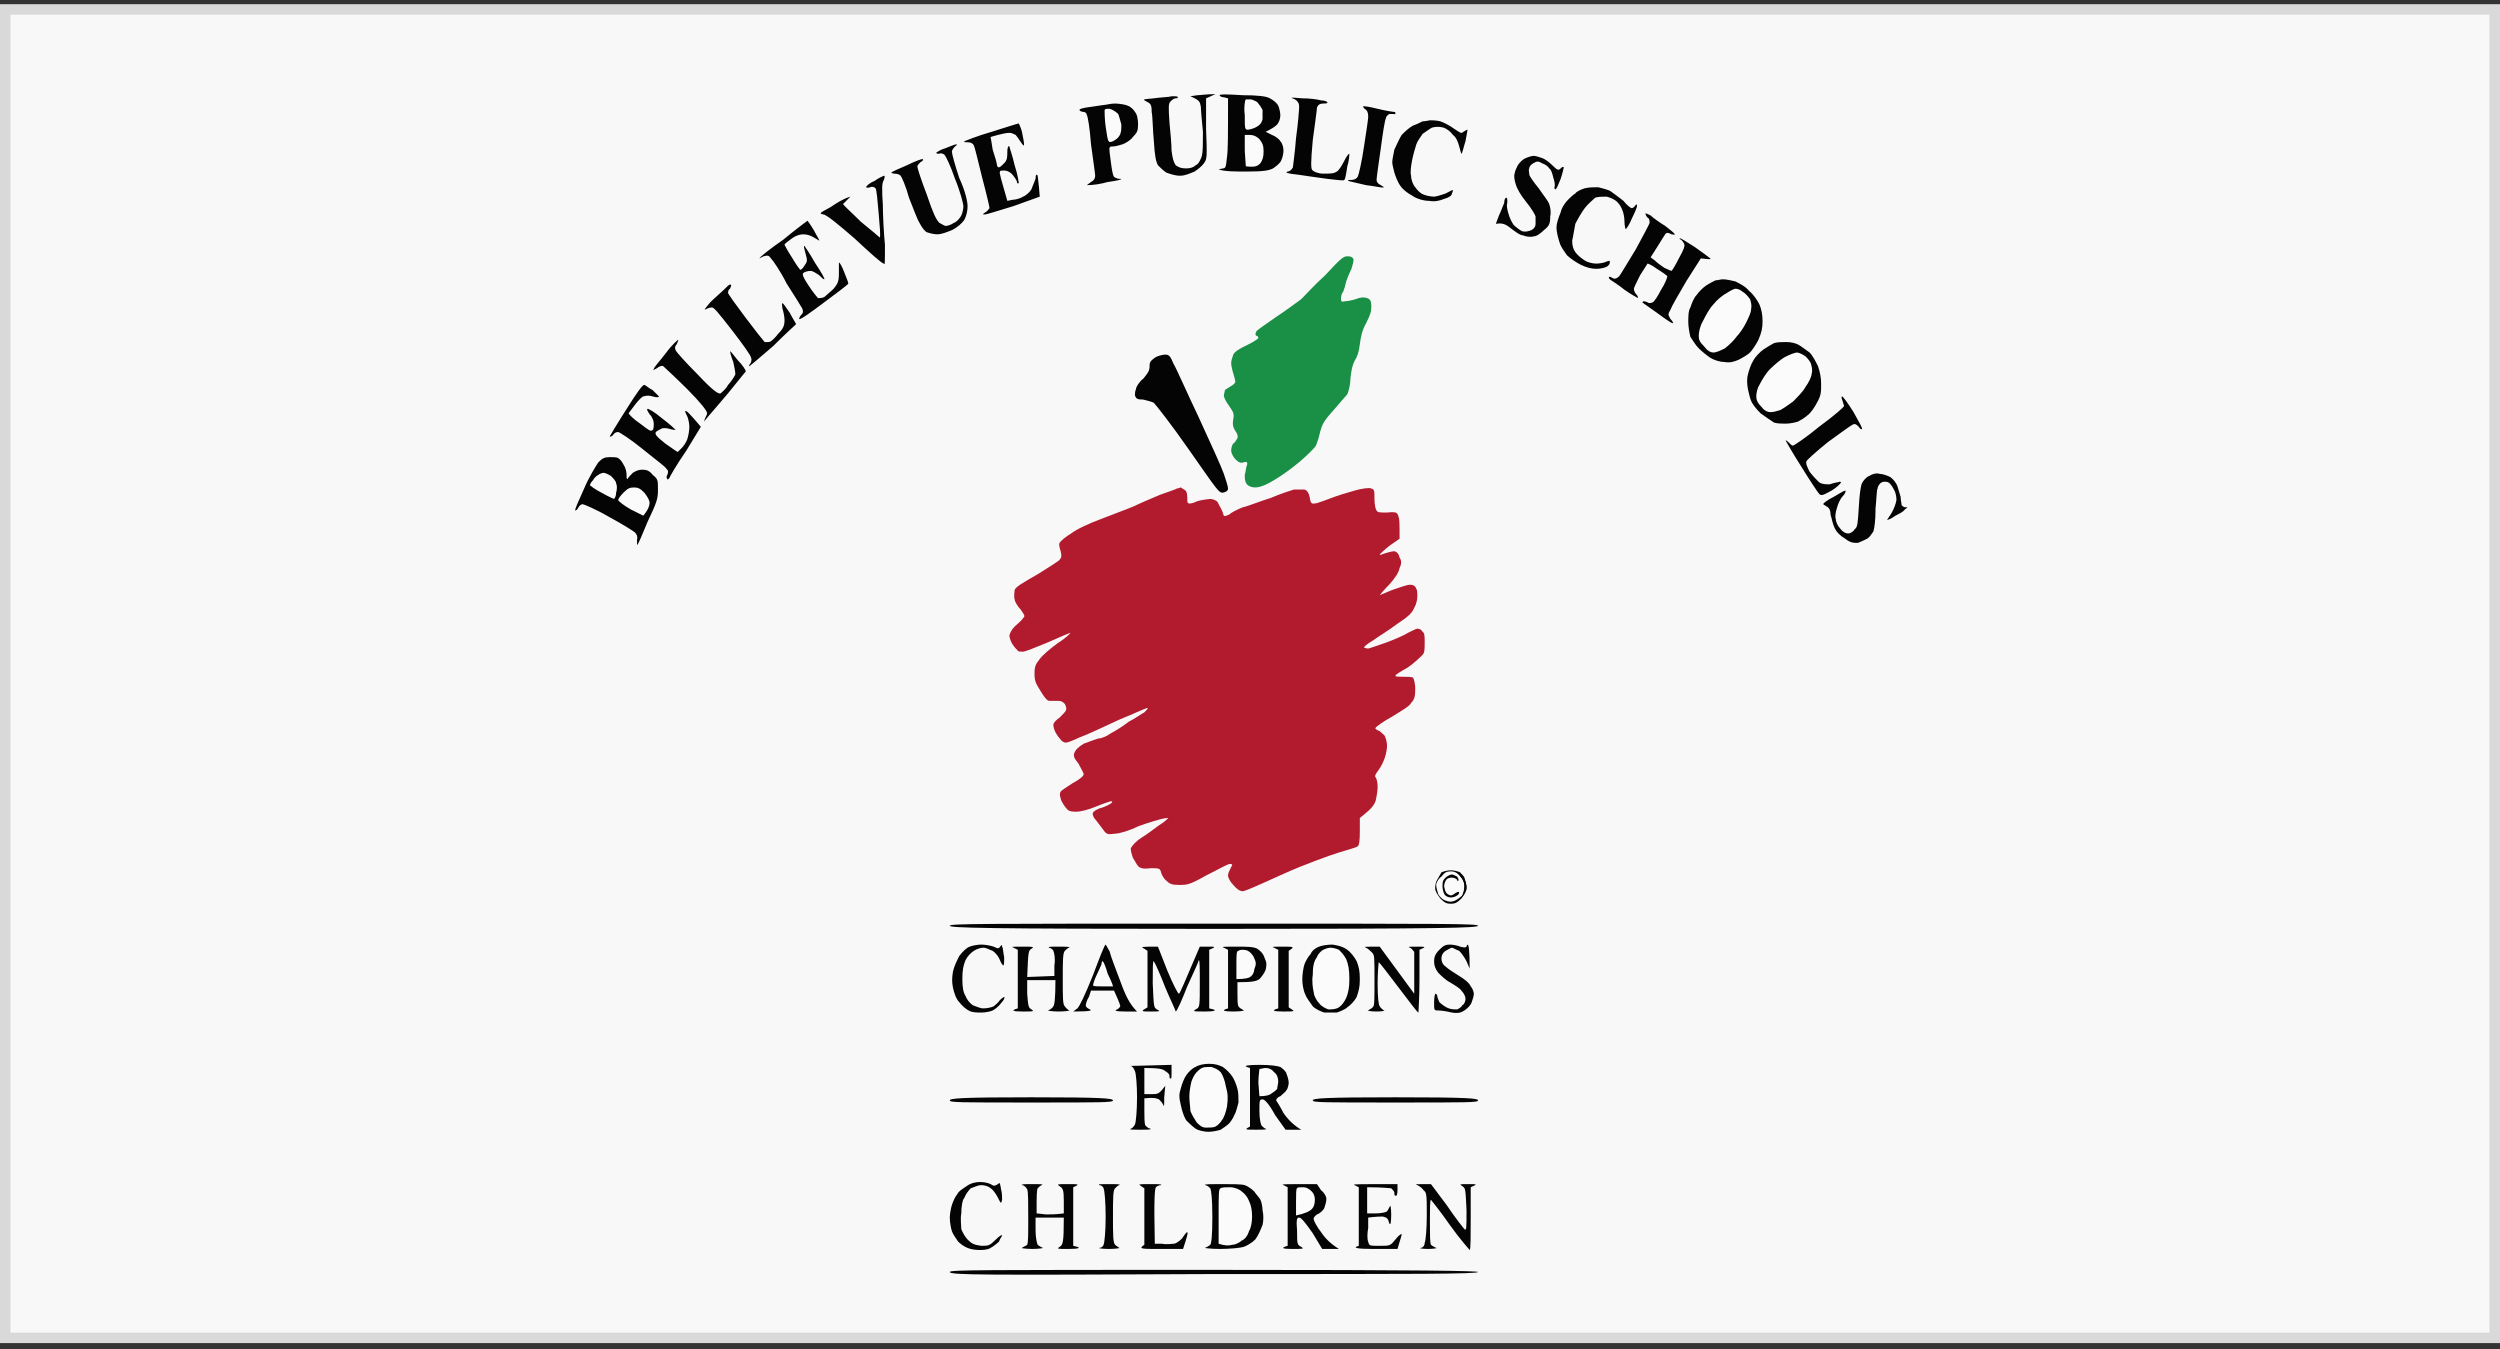 <svg xmlns="http://www.w3.org/2000/svg" viewBox="0 0 239 129" width="239" height="129"><rect x="0" y="0" width="239" height="129" fill="#333333" stroke="none"/><title>AVCS-svg</title><style>		.s0 { fill: #f8f8f8;stroke: #d9d9d9 } 		.s1 { fill: #b21a2e } 		.s2 { fill: #040404 } 		.s3 { fill: #199046 } 		.s4 { fill: #fcfbfb } 	</style><path id="Layer" class="s0" d="m0.5 0.9h238v127h-238z"></path><g id="Folder 1"><path id="Path 1" class="s1" d="m112.5 46.7c-0.1 0.1-0.8 0.3-1.6 0.6-0.7 0.3-1.9 0.8-2.5 1.1-0.7 0.3-2.1 0.8-3.1 1.2-1.1 0.4-2.4 1-2.9 1.4-0.5 0.3-1 0.7-1.1 0.9-0.1 0.1 0 0.5 0.1 0.8 0.1 0.4 0.1 0.6-0.1 0.8 0 0.1-1 0.7-2.1 1.4-1.4 0.8-2.1 1.2-2.2 1.5 0 0.2-0.1 0.6 0 0.9 0 0.2 0.3 0.7 0.6 1 0.4 0.6 0.4 0.6 0.2 0.8-0.1 0.2-0.5 0.5-0.8 0.8-0.3 0.3-0.5 0.7-0.5 0.9 0 0.1 0.1 0.5 0.3 0.8 0.2 0.3 0.4 0.5 0.5 0.6 0 0.1 0.3 0.1 0.5 0.1 0.2 0 1.2-0.4 2.4-0.9 1.1-0.5 2.1-0.9 2.1-0.9 0.1 0-0.4 0.5-1.2 1-0.7 0.5-1.5 1.2-1.7 1.5-0.4 0.5-0.5 0.7-0.5 1.4 0 0.7 0.1 0.9 0.6 1.7 0.3 0.5 0.6 0.9 0.8 0.9 0.1 0 0.5 0 0.8 0 0.4 0 0.5 0.1 0.7 0.3 0.1 0.2 0.2 0.5 0.1 0.6 0 0.1-0.3 0.4-0.6 0.7-0.3 0.2-0.6 0.5-0.6 0.7 0 0.2 0.1 0.5 0.2 0.7 0.1 0.2 0.3 0.5 0.5 0.7 0.1 0.2 0.4 0.3 0.5 0.3 0.1 0 0.7-0.2 1.3-0.5 0.6-0.2 2.3-1 3.8-1.7 1.5-0.6 2.7-1.2 2.7-1.1 0.1 0-0.1 0.2-0.3 0.4-0.2 0.1-0.9 0.6-1.5 0.9-0.5 0.4-1.3 0.9-1.7 1.1-0.4 0.3-0.9 0.5-1.2 0.5-0.3 0.1-0.9 0.3-1.4 0.5-0.5 0.3-0.8 0.6-0.9 0.9-0.1 0.3 0 0.5 0.4 1 0.2 0.4 0.5 0.9 0.5 1q0 0.3-1.1 0.9c-0.6 0.4-1.1 0.7-1.1 0.8-0.1 0.1-0.1 0.4 0 0.6 0 0.2 0.2 0.5 0.4 0.8 0.3 0.4 0.4 0.5 1.1 0.5 0.4 0 1.2-0.2 1.9-0.5 0.7-0.3 1.4-0.5 1.4-0.5q0.2 0 0.1 0.1c0 0.1-0.4 0.3-0.9 0.5-0.5 0.1-0.9 0.4-0.9 0.5-0.1 0.1 0 0.3 0.1 0.5 0.1 0.1 0.4 0.5 0.7 0.9 0.5 0.7 0.5 0.7 1.3 0.6 0.4 0 1.4-0.3 2.2-0.7 0.8-0.3 1.8-0.6 2.2-0.7 0.4-0.1 0.7-0.1 0.7-0.1-0.1 0.1-0.4 0.4-0.9 0.7-0.4 0.3-1.2 0.9-1.7 1.2-0.6 0.4-0.9 0.8-1 1 0 0.3 0.1 0.6 0.2 0.9 0.2 0.3 0.4 0.7 0.5 0.8 0.2 0.2 0.5 0.3 1.2 0.2 0.8 0 0.9 0 1 0.4 0 0.1 0.2 0.5 0.4 0.7 0.4 0.4 0.6 0.5 1.3 0.5 0.8 0 1 0 2.6-0.9 1-0.5 1.9-1 2.2-1.1 0.2 0 0.3 0 0.3 0.1 0 0-0.1 0.2-0.2 0.4-0.1 0.2-0.2 0.4-0.2 0.6 0 0.2 0.2 0.6 0.5 0.9q0.5 0.6 0.9 0.6c0.2 0 1.1-0.4 2-0.8 0.9-0.4 2.4-1.1 3.4-1.5 1-0.4 2.3-0.9 2.9-1.1 0.6-0.2 1.5-0.5 1.9-0.6 0.3-0.1 0.7-0.2 0.8-0.3q0.2-0.1 0.2-1.4v-1.3c1-0.8 1.3-1.1 1.5-1.6 0.1-0.4 0.2-1 0.2-1.4 0-0.4-0.1-0.8-0.2-0.9-0.1-0.1 0-0.3 0.3-0.7 0.3-0.4 0.5-0.9 0.6-1.2 0.1-0.3 0.2-0.8 0.2-1.1 0-0.3-0.1-0.7-0.2-0.9 0-0.1-0.3-0.3-0.5-0.5-0.3-0.1-0.5-0.3-0.4-0.3 0-0.1 0.7-0.6 1.6-1.1 0.8-0.5 1.7-1 1.8-1.3 0.3-0.3 0.4-0.6 0.4-1.3 0-0.5-0.1-0.9-0.2-1.1-0.1-0.1-0.5-0.1-0.9-0.1-0.5 0-0.8 0-0.8-0.1 0-0.1 0.5-0.4 1.2-0.8 0.6-0.4 1.2-1 1.4-1.2 0.2-0.2 0.2-0.6 0.2-1.2 0-0.5 0-0.9-0.2-1-0.1-0.2-0.3-0.3-0.5-0.3-0.1 0-0.5 0.2-0.9 0.4-0.3 0.2-1.2 0.6-2 0.9-0.9 0.3-1.7 0.6-1.8 0.6-0.2 0-0.4-0.1-0.4-0.1 0-0.1 0.4-0.4 0.9-0.7 0.4-0.3 1.4-0.9 2.2-1.5 1.2-0.8 1.5-1.1 1.7-1.6 0.2-0.3 0.3-0.8 0.3-1.1 0-0.2 0-0.6-0.1-0.7-0.1-0.3-0.3-0.4-0.6-0.4-0.3 0-1.1 0.3-1.7 0.5-0.7 0.3-1.2 0.5-1.2 0.5 0 0 0.4-0.5 0.9-1q0.9-1 1-1.6c0.2-0.4 0.2-0.7 0-1q-0.1-0.5-0.5-0.6c-0.2 0-0.6 0.1-0.9 0.2-0.3 0.1-0.5 0.2-0.5 0.1 0 0 0.4-0.4 0.9-0.8l1-0.7c0-1.3 0-1.9-0.1-2.1-0.1-0.4-0.2-0.5-1.1-0.4-0.7 0-0.9 0-1-0.2-0.1-0.1-0.2-0.6-0.2-1.1 0-0.8 0-0.9-0.3-1-0.2-0.1-0.9 0-1.6 0.2-0.7 0.2-1.7 0.5-2.2 0.7-0.5 0.2-1.1 0.4-1.4 0.5-0.5 0.1-0.6 0.1-0.7-0.6-0.1-0.4-0.2-0.6-0.5-0.7-0.2 0-0.7 0-1 0-0.3 0.1-1.3 0.4-2.2 0.8-1 0.3-2.2 0.8-2.7 0.9-0.5 0.2-1.1 0.5-1.3 0.7-0.5 0.2-0.5 0.2-0.6-0.2-0.1-0.3-0.3-0.6-0.4-0.8-0.1-0.3-0.3-0.4-0.7-0.5-0.3 0-0.9 0.1-1.3 0.2-0.4 0.2-0.8 0.3-0.9 0.2-0.1 0-0.1-0.3-0.1-0.6 0-0.4-0.1-0.6-0.3-0.7-0.2-0.1-0.3-0.2-0.3-0.2-0.1 0-0.2 0.1-0.4 0.1z"></path><path id="Path 2" class="s2" d="m114.5 9.1l-0.7 0.1c0.9 0.4 0.9 0.5 1 1 0 0.3 0.1 1.4 0.2 2.4 0 1.1 0 1.9-0.1 2.3-0.1 0.3-0.3 0.8-0.6 0.9q-0.3 0.3-0.9 0.3c-0.5 0-0.7-0.1-1-0.3-0.2-0.3-0.3-0.6-0.4-1.4 0-0.5-0.1-1.8-0.2-2.7-0.1-1.5-0.1-1.8 0.1-2 0.1-0.1 0.3-0.3 0.5-0.3 0.1 0 0.2 0 0.2-0.1 0-0.1-0.2-0.1-0.6-0.1-0.3 0.1-1.1 0.1-1.7 0.2-1.1 0.1-1.1 0.1-0.7 0.3 0.4 0.2 0.5 0.3 0.5 1 0.1 0.5 0.1 1.7 0.2 2.7 0.1 1.6 0.2 2 0.4 2.4 0.2 0.2 0.5 0.5 0.8 0.7 0.3 0.1 0.8 0.3 1.3 0.3 0.5 0 0.9-0.2 1.4-0.4 0.3-0.2 0.7-0.5 0.9-0.8 0.3-0.4 0.3-0.6 0.2-3.3v-2.9l0.9-0.4c-0.9 0-1.4 0.1-1.7 0.1zm2.1 0c0 0.1 0.2 0.2 0.4 0.2l0.4 0.1c0 3.5 0 5-0.1 5.6-0.1 0.9-0.1 1.1-0.4 1.1l-0.4 0.1c0.6 0.2 1.6 0.2 2.7 0.2 1.6 0 2.1-0.1 2.5-0.3 0.3-0.2 0.7-0.5 0.8-0.8 0.1-0.2 0.2-0.6 0.2-0.9 0-0.3-0.1-0.7-0.3-0.9-0.1-0.2-0.5-0.5-0.8-0.6l-0.6-0.3c0.6-0.3 0.9-0.5 1.1-0.7q0.3-0.4 0.3-0.9c0-0.2-0.1-0.7-0.2-0.9-0.1-0.2-0.4-0.5-0.8-0.7-0.3-0.2-1.2-0.3-2.6-0.3-1.6-0.1-2.2-0.1-2.2 0zm7.2 0.4c0.3 0.2 0.4 0.4 0.4 0.7 0 0.2-0.1 1.6-0.3 3-0.1 1.4-0.3 2.7-0.3 2.8-0.1 0.2-0.3 0.4-0.5 0.4-0.3 0.1 0 0.2 1 0.3 0.7 0.1 2 0.3 2.8 0.4 0.9 0.1 1.6 0.2 1.6 0.1 0.1 0 0.2-0.6 0.3-1.3 0.2-0.6 0.2-1.2 0.2-1.2-0.1 0-0.3 0.3-0.5 0.7-0.2 0.4-0.5 0.9-0.7 1-0.3 0.2-0.6 0.2-1.3 0.2-0.5 0-0.9-0.2-1-0.3-0.2-0.1-0.2-0.7 0-2.9 0.2-1.5 0.4-2.9 0.4-3.1 0.1-0.3 0.3-0.4 0.6-0.4 0.2 0 0.4 0 0.4-0.1 0-0.1-0.3-0.2-0.6-0.2-0.3-0.1-1.1-0.2-1.8-0.2-1.2-0.1-1.2-0.1-0.7 0.1zm-18 0.5c-0.1 0-0.7 0.1-1.4 0.2-0.8 0.1-1.2 0.2-1.2 0.3 0 0.1 0.2 0.2 0.4 0.2 0.1 0 0.3 0.1 0.3 0.3 0.1 0.1 0.3 1.4 0.4 2.8 0.2 1.5 0.4 2.8 0.4 3q0 0.4-0.4 0.6l-0.4 0.3c0.6 0 1.3-0.1 2-0.3 0.7-0.1 1.3-0.2 1.3-0.3 0.1 0 0 0-0.2 0-0.1 0-0.4-0.1-0.5-0.2-0.1-0.1-0.2-0.6-0.3-1.4-0.1-0.7-0.2-1.4-0.1-1.4 0-0.1 0.2-0.1 0.3-0.1 0.2 0 0.6-0.1 0.9-0.2 0.3-0.1 0.8-0.4 1-0.7 0.4-0.4 0.5-0.6 0.5-1.2 0-0.5-0.1-1-0.3-1.2-0.1-0.2-0.4-0.5-0.7-0.6-0.2-0.1-0.8-0.2-1.2-0.2-0.4 0-0.8 0.1-0.8 0.1zm24.5 0.2c0 0 0.1 0.2 0.3 0.3 0.2 0.2 0.2 0.5 0.2 0.7 0 0.2-0.2 1.5-0.4 2.8-0.2 1.4-0.5 2.7-0.6 2.9q-0.2 0.3-0.6 0.3c-0.2 0-0.4 0-0.3 0.1 0 0 0.8 0.2 1.7 0.4 0.9 0.1 1.6 0.3 1.7 0.2 0 0-0.1-0.1-0.3-0.2q-0.4-0.2-0.4-0.5c0-0.2 0.2-1.6 0.4-3 0.2-1.5 0.4-2.8 0.5-2.9 0-0.2 0.2-0.3 0.3-0.4 0.2 0 0.4 0 0.5 0q0.1 0.1 0.1-0.1c0 0 0-0.1-0.1-0.1-0.1 0-0.8-0.1-1.6-0.3-0.8-0.2-1.4-0.3-1.4-0.2zm5.7 1.4c-0.2 0.1-0.6 0.3-0.9 0.4-0.4 0.2-0.8 0.6-1.1 0.9-0.2 0.3-0.5 1-0.7 1.4-0.1 0.5-0.2 1-0.2 1.2 0 0.2 0.1 0.6 0.2 1 0.1 0.3 0.3 0.9 0.6 1.3 0.2 0.3 0.7 0.7 1.1 0.9 0.4 0.3 1.1 0.5 1.6 0.5 0.6 0.1 1 0 1.5-0.2 0.4-0.1 0.7-0.3 0.7-0.5 0.1-0.2 0.1-0.3 0.1-0.3 0-0.1-0.3 0.1-0.7 0.3-0.3 0.1-0.9 0.3-1.1 0.3-0.3 0-0.8-0.1-1-0.2-0.3-0.1-0.6-0.4-0.8-0.7-0.2-0.2-0.4-0.7-0.4-1.1-0.1-0.3 0-1 0.1-1.5 0.1-0.5 0.3-1.2 0.4-1.5 0.1-0.3 0.4-0.7 0.6-1 0.3-0.2 0.7-0.5 0.9-0.6 0.4-0.1 0.7-0.1 1.1 0 0.3 0.1 0.7 0.4 0.9 0.7 0.3 0.2 0.5 0.7 0.6 1.1 0.1 0.4 0.2 0.7 0.2 0.7 0.1 0 0.2-0.6 0.4-1.2 0.1-0.6 0.2-1.1 0.2-1.1-0.1 0-0.2 0.1-0.4 0.2-0.2 0.2-0.3 0.1-0.9-0.3-0.4-0.3-1-0.6-1.3-0.7-0.4-0.1-0.8-0.1-1-0.1-0.1 0-0.4 0.1-0.7 0.1zm-41.2 1c-1.4 0.4-2.6 0.9-2.6 0.9-0.1 0.1 0.1 0.1 0.3 0.1 0.3 0 0.5 0.1 0.6 0.3 0.1 0.2 0.4 1.5 0.8 3.1 0.4 1.5 0.7 2.8 0.7 2.9-0.1 0.1-0.2 0.3-0.4 0.4-0.3 0.2-0.3 0.2 0 0.2 0.1 0 1.4-0.4 2.7-0.8l2.5-0.9c-0.1-1.4-0.2-1.9-0.2-2-0.1-0.2-0.2-0.1-0.2 0.3-0.1 0.3-0.3 0.7-0.4 1-0.1 0.2-0.5 0.6-0.8 0.7-0.3 0.2-0.8 0.3-1 0.3l-0.5 0.1c-0.6-2.1-0.8-2.7-0.7-2.8 0-0.1 0.2-0.1 0.4-0.1 0.2 0 0.5 0.1 0.7 0.3 0.2 0.2 0.4 0.5 0.5 0.7 0 0.2 0.1 0.3 0.2 0.2 0 0-0.1-0.8-0.4-1.7-0.2-0.9-0.5-1.7-0.5-1.8-0.1-0.1-0.2 0.1-0.2 0.5 0 0.5 0 0.8-0.3 1.1-0.2 0.2-0.4 0.4-0.5 0.4-0.1 0-0.2-0.1-0.2-0.3 0-0.1-0.2-0.8-0.4-1.4-0.1-0.7-0.2-1.2-0.2-1.2 0 0 0.3-0.1 0.7-0.2 0.4-0.1 0.8-0.2 1.1-0.2 0.2 0 0.4 0.1 0.6 0.2 0.1 0.1 0.3 0.4 0.5 0.7 0.2 0.3 0.3 0.4 0.3 0.2 0-0.2-0.1-0.7-0.2-1.2-0.1-0.4-0.3-0.8-0.3-0.8-0.1 0-1.3 0.4-2.6 0.8zm-4.5 1.6c-0.4 0.1-0.8 0.4-0.8 0.4 0 0.1 0.2 0.1 0.3 0.1 0.1-0.1 0.4 0 0.5 0.1 0.1 0.1 0.6 1.1 1 2.3 0.5 1.2 0.8 2.4 0.8 2.6 0 0.3-0.1 0.7-0.2 0.9-0.1 0.2-0.4 0.6-0.7 0.7-0.3 0.2-0.6 0.3-0.8 0.3-0.1 0-0.4-0.2-0.6-0.3-0.3-0.3-0.6-0.9-1.2-2.7-0.5-1.3-0.9-2.5-0.9-2.7 0-0.1 0.2-0.3 0.3-0.4 0.2-0.1 0.3-0.2 0.2-0.3-0.1 0-0.7 0.2-1.5 0.6-0.7 0.3-1.4 0.6-1.5 0.7 0 0 0.1 0.1 0.3 0.1 0.3 0 0.5 0.1 0.6 0.2 0.1 0.1 0.5 1 0.8 2.1 0.4 1 0.8 2.1 1 2.4 0.2 0.4 0.5 0.8 0.7 0.9 0.3 0.1 0.7 0.2 1 0.2 0.4 0 0.9-0.2 1.4-0.4 0.6-0.3 1-0.7 1.2-1q0.3-0.6 0.3-1.3c0-0.4-0.2-1.4-0.8-2.7-0.4-1.2-0.7-2.3-0.7-2.5 0-0.1 0.1-0.3 0.3-0.5q0.3-0.2 0.1-0.2c-0.1 0-0.6 0.2-1.1 0.4zm55.6 0.9c-0.3 0.1-0.6 0.4-0.8 0.7-0.1 0.2-0.3 0.6-0.3 0.8-0.1 0.2 0 0.7 0.1 1 0.1 0.4 0.5 1.1 1 1.7 0.5 0.6 0.9 1.3 0.9 1.4 0 0.2 0 0.5 0 0.7 0 0.3-0.2 0.5-0.4 0.6-0.3 0.1-0.5 0.2-0.9 0.1-0.2-0.1-0.6-0.4-0.8-0.6-0.2-0.3-0.4-0.7-0.5-1.1-0.1-0.3-0.2-0.8-0.1-1 0-0.3 0-0.5-0.1-0.5-0.1 0-0.2 0.2-0.2 0.5-0.1 0.2-0.3 0.8-0.5 1.2l-0.3 0.8c0.6-0.1 0.9 0 1.4 0.4 0.4 0.3 0.9 0.7 1.2 0.7 0.2 0.1 0.7 0.2 1 0.1 0.3 0 0.7-0.3 1-0.6 0.5-0.4 0.6-0.6 0.6-1.3 0.1-0.5 0-0.9-0.1-1.2-0.1-0.3-0.6-0.9-1-1.5-0.5-0.6-0.9-1.2-0.9-1.3 0-0.2-0.1-0.5 0-0.6 0-0.2 0.2-0.4 0.4-0.5 0.3-0.2 0.5-0.2 0.8 0 0.3 0.1 0.6 0.3 0.7 0.5 0.2 0.1 0.3 0.5 0.4 0.9 0.1 0.3 0.2 0.7 0.1 0.9q0 0.2 0.1 0.2c0.1 0 0.3-0.5 0.5-1 0.2-0.6 0.3-1.1 0.3-1.1-0.1-0.1-0.2 0-0.3 0.1-0.2 0.2-0.3 0.2-0.8-0.3-0.3-0.3-0.7-0.6-1-0.7-0.3-0.1-0.6-0.2-0.8-0.2-0.1 0-0.5 0.1-0.7 0.2zm-62.3 2.2c-0.5 0.2-0.8 0.5-0.8 0.6 0 0 0.1 0.1 0.4 0 0.2-0.1 0.4 0 0.5 0.1 0.1 0.1 0.2 1.2 0.3 2.4 0.1 1.2 0.2 2.2 0.1 2.3 0 0-0.8-0.7-1.8-1.5-0.9-0.9-1.7-1.6-1.7-1.7 0 0 0.2-0.2 0.4-0.4l0.3-0.3c-0.7 0.2-1.3 0.6-1.9 1-1.1 0.6-1.1 0.6-0.7 0.7 0.3 0 1.5 1 3 2.3 1.4 1.3 2.6 2.4 2.8 2.4 0.1 0.2 0.1-0.1 0.1-1.8-0.1-1-0.2-2.8-0.2-3.8-0.1-1.6-0.1-2.1 0.1-2.4 0.1-0.3 0.1-0.4 0-0.4 0 0-0.5 0.2-0.9 0.5zm67.9 0.7c-0.3 0.1-0.8 0.3-0.9 0.5-0.2 0.1-0.5 0.4-0.7 0.6-0.2 0.2-0.6 0.7-0.7 1.2-0.2 0.5-0.4 1-0.4 1.5 0 0.4 0.2 1.1 0.3 1.4 0.1 0.4 0.5 0.9 0.7 1.2 0.3 0.3 0.9 0.7 1.3 0.9q0.8 0.4 1.5 0.4c0.4 0 0.8-0.1 1-0.2 0.2-0.1 0.3-0.3 0.3-0.4 0-0.2 0-0.2-0.3-0.1-0.2 0.1-0.6 0.2-1 0.2-0.3 0-0.8-0.1-1.1-0.3-0.3-0.2-0.7-0.5-0.9-0.8q-0.3-0.4-0.3-1.1c0.1-0.4 0.2-1.1 0.3-1.6 0.2-0.4 0.6-1.1 0.9-1.5 0.3-0.4 0.8-0.8 1-1 0.3-0.1 0.7-0.1 1.1-0.1 0.4 0.1 0.8 0.3 1 0.5 0.2 0.2 0.4 0.5 0.5 0.8 0.1 0.2 0.2 0.7 0.2 1.1 0 0.4 0.1 0.7 0.1 0.7 0.1 0 0.4-0.5 0.6-1 0.3-0.6 0.5-1.1 0.5-1.2 0-0.2-0.1-0.2-0.2 0-0.1 0.1-0.2 0.2-0.3 0.2-0.1 0-0.5-0.3-0.8-0.7-0.4-0.3-0.9-0.7-1.2-0.9-0.3-0.2-0.9-0.3-1.2-0.4-0.4 0-0.9 0-1.3 0.1zm5.8 2.4c0 0.1 0.1 0.3 0.2 0.4 0.2 0.1 0.2 0.3 0.2 0.5 0 0.1-0.6 1.2-1.3 2.5-0.8 1.3-1.5 2.5-1.6 2.6-0.2 0.2-0.4 0.3-0.6 0.2-0.2-0.1-0.3-0.2-0.4-0.1 0 0 0 0.1 0.1 0.2 0.1 0.1 0.8 0.5 1.4 1 0.7 0.5 1.3 0.8 1.3 0.8 0 0 0-0.2-0.2-0.4-0.1-0.1-0.2-0.3-0.2-0.5 0-0.1 0.3-0.7 0.6-1.3 0.4-0.6 0.7-1.1 0.7-1.1 0.1 0 0.5 0.2 0.9 0.5 0.5 0.3 0.9 0.6 1 0.7 0 0.1-0.2 0.7-0.6 1.3-0.3 0.6-0.7 1.2-0.8 1.2-0.2 0.1-0.4 0.1-0.5 0-0.2-0.1-0.4-0.1-0.4-0.1q-0.1 0.1-0.1 0.1c0.1 0.1 0.7 0.5 1.4 1 0.8 0.6 1.4 1 1.5 1 0.1 0 0-0.2-0.2-0.4-0.2-0.4-0.3-0.4 0-0.9 0.1-0.3 0.8-1.5 1.5-2.7l1.4-2.2c0.8 0.1 1 0.1 0.9 0-0.1-0.1-0.8-0.6-1.5-1.1-0.8-0.5-1.4-0.9-1.4-0.8-0.1 0 0 0.1 0.1 0.1 0.1 0.1 0.2 0.2 0.3 0.4 0.1 0.2 0 0.5-0.5 1.4-0.3 0.6-0.6 1.1-0.7 1.2 0 0-0.3-0.1-0.7-0.3-0.3-0.2-0.7-0.5-0.9-0.7l-0.4-0.3c1.1-1.7 1.4-2.3 1.5-2.3 0.1-0.1 0.3 0 0.5 0.1 0.2 0 0.3 0.1 0.3 0 0-0.1-0.4-0.4-0.9-0.8-0.5-0.3-1.2-0.8-1.4-1-0.2-0.1-0.4-0.2-0.5-0.2zm-82.4 2.5c-1.3 0.9-2.3 1.7-2.3 1.8 0 0 0.2-0.1 0.4-0.2 0.4-0.1 0.5-0.1 0.7 0.2 0.2 0.2 0.9 1.2 1.5 2.4 0.7 1.1 1.4 2.2 1.5 2.4 0.1 0.3 0.1 0.4-0.1 0.6-0.2 0.2-0.2 0.4-0.2 0.4 0.1 0.1 1.2-0.7 2.4-1.6 1.2-0.9 2.3-1.7 2.3-1.8 0-0.1-0.2-0.6-0.4-1.1-0.2-0.5-0.4-0.9-0.5-0.9 0 0.1 0 0.5 0 1 0 0.8-0.1 1-0.5 1.5-0.3 0.3-0.7 0.6-0.9 0.8-0.2 0.1-0.5 0.1-0.6 0.1-0.1-0.1-0.5-0.6-0.9-1.2-0.6-0.9-0.6-1.1-0.5-1.2 0.1-0.1 0.4-0.2 0.7-0.2 0.2 0 0.5 0.2 0.8 0.4 0.2 0.2 0.4 0.4 0.5 0.4 0.1 0-0.3-0.7-0.9-1.6-0.5-0.9-1-1.6-1-1.6-0.1 0 0 0.3 0.1 0.7 0.2 0.7 0.2 0.8-0.1 1.2-0.1 0.2-0.3 0.4-0.4 0.4 0 0-0.4-0.5-0.8-1.2-0.4-0.6-0.7-1.2-0.7-1.2 0-0.1 0.3-0.3 0.7-0.6 0.4-0.3 0.8-0.4 1.1-0.4 0.3 0 0.7 0.1 1 0.3 0.2 0.1 0.5 0.3 0.5 0.3 0.1 0-0.2-0.4-0.5-1-0.3-0.5-0.6-0.9-0.6-0.9 0 0-1.1 0.8-2.3 1.8zm89.1 3.9c-0.2 0.1-0.6 0.3-0.9 0.5-0.3 0.2-0.7 0.6-0.9 0.9-0.3 0.3-0.5 0.9-0.6 1.2-0.2 0.3-0.2 0.9-0.2 1.4 0 0.4 0.1 1 0.2 1.4 0.2 0.3 0.5 0.8 0.8 1.1 0.3 0.3 0.8 0.7 1.1 0.9 0.3 0.2 0.9 0.4 1.3 0.4 0.6 0.1 0.9 0 1.4-0.2 0.4-0.2 0.9-0.5 1.1-0.7 0.2-0.2 0.6-0.8 0.8-1.2 0.3-0.7 0.4-1.1 0.4-1.8q0-0.9-0.3-1.6c-0.2-0.4-0.6-1-1-1.3-0.3-0.4-0.9-0.7-1.3-0.9-0.4-0.1-0.9-0.2-1.2-0.2-0.2 0-0.5 0.1-0.7 0.1zm-94.8 0.9c-0.3 0.3-0.9 0.8-1.3 1.2-0.4 0.5-0.6 0.7-0.5 0.7 0.2-0.1 0.4-0.2 0.6-0.2 0.2-0.1 0.6 0.4 2 2.2 1 1.3 1.8 2.4 1.8 2.6 0.1 0.2 0 0.5-0.1 0.6-0.1 0.1-0.1 0.2-0.1 0.2 0 0.1 1-0.8 2.3-1.9 1.2-1.2 2.2-2.1 2.2-2.1 0-0.1-0.3-0.5-0.6-1.1-0.4-0.6-0.7-1-0.7-0.9-0.1 0 0 0.3 0 0.5 0.1 0.3 0.2 0.8 0.2 1.1 0 0.5-0.1 0.8-0.6 1.3-0.3 0.4-0.7 0.8-0.9 0.8-0.1 0-0.3 0-0.4 0-0.1-0.1-0.9-1.1-1.8-2.3-0.9-1.2-1.7-2.3-1.7-2.4 0-0.2 0.1-0.4 0.2-0.4 0-0.1 0.1-0.2 0.1-0.3 0-0.1-0.1-0.1-0.1-0.1-0.1 0-0.3 0.2-0.6 0.5zm-5.5 6c-0.6 0.8-1.2 1.4-1.2 1.6q-0.2 0.2 0.3-0.1 0.4-0.3 0.6-0.2c0.1 0.1 1.2 1.1 2.3 2.2 1.3 1.3 1.9 2.1 1.9 2.3 0 0.1-0.1 0.3-0.2 0.5l-0.1 0.3c0.4-0.5 1.3-1.5 2.3-2.7 0.9-1.1 1.7-2.1 1.7-2.1 0-0.1-0.3-0.6-0.8-1.1-0.4-0.5-0.7-0.9-0.7-0.8 0 0.1 0.1 0.5 0.3 1 0.1 0.5 0.2 0.9 0.2 1.2-0.1 0.2-0.4 0.7-0.7 1-0.2 0.4-0.6 0.7-0.7 0.8-0.2 0.1-0.7-0.2-2.2-1.8-1.1-1.1-2-2.1-2.1-2.3-0.1-0.2-0.1-0.4 0.1-0.6 0.1-0.3 0.2-0.4 0.1-0.4 0 0-0.6 0.5-1.1 1.2zm105.9-0.9c-0.2 0.1-0.7 0.4-1 0.6-0.3 0.2-0.8 0.7-1 1.1-0.2 0.3-0.4 0.9-0.5 1.3-0.1 0.3-0.1 0.9 0 1.4 0.1 0.4 0.2 0.9 0.3 1.1 0.1 0.3 0.5 0.8 0.9 1.2 0.4 0.3 1 0.7 1.3 0.9 0.3 0.1 0.8 0.1 1.1 0.1 0.4 0 0.9-0.1 1.2-0.2 0.2-0.1 0.7-0.4 0.9-0.6 0.3-0.2 0.7-0.8 0.9-1.2 0.4-0.7 0.4-1 0.4-1.8 0-0.6-0.1-1.1-0.3-1.7-0.2-0.4-0.5-1-0.8-1.3-0.3-0.2-0.8-0.6-1-0.7-0.3-0.2-0.8-0.3-1.2-0.3-0.4 0-0.9 0-1.2 0.1zm-59.2 1.4c-0.4 0.3-0.5 0.4-0.5 0.8 0 0.4-0.1 0.6-0.6 1.2-0.4 0.3-0.7 0.8-0.7 1-0.1 0.2-0.1 0.5-0.1 0.6 0.1 0.3 0.2 0.4 0.8 0.4 0.4 0.1 0.8 0.2 1 0.3 0.2 0.2 1.7 2.1 3.3 4.4 2.8 4 2.9 4.2 3.3 4.2q0.5-0.1 0.5-0.4c0-0.2-0.2-0.8-0.4-1.4-0.2-0.6-1.3-3-2.4-5.4-1.1-2.3-2.1-4.6-2.4-5.1-0.3-0.7-0.4-0.9-0.8-0.9-0.2 0-0.7 0.1-1 0.3zm-50.5 4.9c-0.9 1.4-1.6 2.6-1.6 2.6 0 0.1 0.2 0 0.3-0.1 0.1-0.2 0.3-0.3 0.5-0.3 0.1 0 1.2 0.7 2.3 1.6 1.1 0.9 2.2 1.7 2.3 1.9 0.2 0.2 0.2 0.3 0.1 0.6-0.1 0.1-0.1 0.3 0 0.4 0 0.1 0.1 0 0.2-0.1 0-0.1 0.7-1.3 1.6-2.6l1.4-2.3c-1.1-1.3-1.4-1.6-1.5-1.5 0 0.1 0.1 0.3 0.2 0.5 0.1 0.2 0.2 0.7 0.2 1 0 0.4-0.1 0.9-0.2 1.2-0.1 0.3-0.4 0.7-0.5 0.8-0.2 0.2-0.4 0.4-0.4 0.4-0.1 0-0.6-0.4-1.2-0.8-0.9-0.7-1-0.9-0.9-1.1 0.1-0.1 0.3-0.2 0.5-0.3 0.1-0.1 0.5-0.1 0.8 0 0.3 0.1 0.6 0.1 0.6 0.1 0 0-0.5-0.5-1.3-1.1-0.7-0.6-1.4-1-1.4-0.9-0.1 0 0 0.2 0.2 0.5 0.3 0.3 0.4 0.7 0.4 0.9 0 0.2 0 0.5-0.1 0.6-0.2 0.2-0.4 0-1.2-0.6-0.6-0.4-1.1-0.9-1.1-1 0 0 0.3-0.4 0.6-0.8 0.3-0.4 0.7-0.8 0.8-0.8 0.3-0.1 0.6-0.1 0.9 0 0.3 0.1 0.6 0.1 0.6 0 0 0-0.3-0.3-0.6-0.6-0.4-0.2-0.7-0.5-0.8-0.5q-0.2-0.1-1.7 2.3zm116.2-0.9c0.1 0.2 0.1 0.4 0.2 0.6 0 0.1-0.9 0.9-2.4 2-1.2 1-2.4 1.8-2.5 1.8-0.1 0-0.2-0.1-0.4-0.3-0.1-0.1-0.2-0.2-0.3-0.2 0 0 0.6 1.1 1.5 2.5 0.8 1.3 1.6 2.5 1.7 2.6 0.2 0.2 0.3 0.2 1.2-0.3 0.5-0.3 0.9-0.7 0.9-0.8 0 0-0.1-0.1-0.3 0-0.1 0-0.5 0.1-0.8 0.2-0.4 0-0.7 0-1-0.2-0.2-0.2-0.6-0.6-0.9-1-0.2-0.4-0.4-0.8-0.3-1 0-0.1 0.9-0.9 2-1.8 1.1-0.8 2.2-1.6 2.4-1.7 0.2-0.1 0.3-0.1 0.6 0.2 0.1 0.2 0.3 0.3 0.3 0.2 0.1 0-0.3-0.7-0.8-1.6-0.5-0.8-1-1.5-1.1-1.5q-0.1 0 0 0.3zm-118.9 6c-0.2 0.3-0.9 1.4-1.4 2.6-0.5 1.1-0.9 2-0.8 2 0.1 0 0.2-0.1 0.3-0.3 0.1-0.2 0.3-0.3 0.4-0.3 0.1 0 1.3 0.5 2.5 1.2 1.3 0.7 2.4 1.4 2.5 1.5q0.3 0.3 0.2 0.7c0 0.3 0 0.5 0 0.5 0.1 0 0.5-1 1-2.2 0.9-1.9 1-2.2 1-3.1 0-0.9 0-1-0.5-1.4-0.3-0.4-0.6-0.5-1-0.5-0.3 0-0.6 0.1-0.9 0.3-0.2 0.2-0.5 0.5-0.5 0.6-0.1 0-0.1-0.1-0.1-0.4 0-0.3-0.1-0.7-0.3-1-0.1-0.2-0.3-0.5-0.5-0.6-0.1-0.1-0.5-0.1-0.8-0.1-0.5 0-0.7 0.1-1.1 0.5zm121.5 1.3c-0.3 0.1-0.6 0.5-0.7 0.7q-0.2 0.5-0.3 2.3c-0.1 1.5-0.1 1.9-0.4 2.1-0.1 0.2-0.4 0.4-0.6 0.4-0.3 0-0.6-0.2-0.8-0.5-0.2-0.2-0.4-0.6-0.4-0.9-0.1-0.2 0-0.7 0.1-1 0.1-0.4 0.3-0.9 0.6-1.2 0.2-0.2 0.3-0.5 0.2-0.5-0.1 0-0.6 0.3-1.1 0.6-0.6 0.3-1 0.6-1 0.7 0 0 0.1 0.1 0.3 0.2 0.2 0.1 0.4 0.3 0.4 0.8 0.1 0.3 0.2 0.9 0.4 1.3 0.2 0.4 0.5 0.7 1 1 0.5 0.4 0.8 0.4 1.2 0.4 0.3-0.1 0.7-0.3 0.9-0.4 0.2-0.1 0.4-0.4 0.6-0.7 0.1-0.4 0.2-1 0.2-2.2 0.1-0.9 0.1-1.8 0.2-1.9 0-0.2 0.2-0.5 0.4-0.6q0.3-0.1 0.6 0c0.2 0.1 0.4 0.4 0.5 0.6 0.2 0.3 0.3 0.7 0.3 1.1q-0.1 0.6-0.5 1.3c-0.2 0.3-0.4 0.6-0.4 0.6 0.1 0 0.4-0.1 0.8-0.4 0.4-0.2 0.8-0.4 0.9-0.6 0.3-0.2 0.3-0.2 0.1-0.2-0.2 0-0.3-0.1-0.4-0.2 0-0.1-0.1-0.5-0.1-0.8-0.1-0.3-0.2-0.7-0.3-1-0.1-0.3-0.4-0.7-0.7-0.9-0.2-0.1-0.7-0.3-1-0.3-0.3-0.1-0.7 0-1 0.2zm-40.9 37.9c-0.1 0.2-0.3 0.5-0.4 0.7-0.1 0.1-0.2 0.5-0.2 0.8 0 0.3 0.2 0.6 0.5 1 0.4 0.4 0.6 0.5 1 0.5 0.4 0 0.6-0.1 1-0.5 0.3-0.4 0.5-0.7 0.5-1 0-0.3-0.1-0.7-0.2-0.8 0-0.2-0.3-0.5-0.4-0.7-0.2-0.1-0.6-0.2-0.9-0.2-0.3 0-0.7 0.1-0.9 0.2zm-47 5.1c0 0.2 2.9 0.3 25.3 0.3 22.3 0 25.2-0.1 25.2-0.3 0-0.2-2.9-0.2-25.2-0.2-22.4 0-25.3 0-25.3 0.2zm1.9 2c-0.3 0.1-0.7 0.5-1 0.9-0.2 0.4-0.5 1-0.6 1.5-0.1 0.6-0.1 1 0 1.5 0.1 0.5 0.3 1.1 0.6 1.4 0.3 0.4 0.7 0.7 0.9 0.8 0.3 0.2 0.8 0.2 1.2 0.2 0.4 0 0.9-0.1 1.1-0.2 0.2-0.1 0.6-0.4 0.8-0.7 0.2-0.2 0.4-0.5 0.3-0.6 0 0-0.2 0.1-0.4 0.3-0.2 0.3-0.5 0.5-0.6 0.6-0.2 0.1-0.6 0.2-1 0.2-0.3 0-0.7-0.2-1-0.3-0.3-0.2-0.6-0.6-0.7-0.9-0.2-0.3-0.3-0.8-0.3-1.6 0-0.9 0.1-1.3 0.3-1.8 0.2-0.4 0.5-0.7 0.8-0.9 0.3-0.2 0.7-0.3 0.9-0.3 0.3 0 0.6 0.2 0.9 0.3 0.3 0.2 0.6 0.6 0.7 0.9 0.1 0.3 0.3 0.5 0.3 0.5 0.1 0 0.1-0.3 0.1-0.8-0.1-0.4-0.1-0.9-0.2-1 0-0.2 0-0.2-0.2 0-0.1 0.2-0.2 0.2-0.6 0-0.3-0.1-0.8-0.2-1.2-0.2-0.3 0-0.9 0.1-1.1 0.2zm11.8 2.7c-0.8 2-1.3 3-1.5 3.2l-0.4 0.3c1.7 0 1.8-0.1 1.6-0.2-0.2-0.1-0.4-0.2-0.4-0.4 0-0.1 0.1-0.5 0.3-0.8l0.2-0.6h2.2c0.5 1.1 0.6 1.4 0.6 1.5 0 0-0.1 0.2-0.3 0.3-0.3 0.1-0.2 0.2 0.8 0.2h1.1c-0.7-0.7-1.1-1.5-1.6-2.9-0.4-1.1-0.9-2.3-1-2.8-0.2-0.4-0.4-0.7-0.4-0.7-0.1 0-0.6 1.3-1.2 2.9zm21.6-2.7c-0.3 0.1-0.7 0.4-0.8 0.7-0.2 0.2-0.5 0.7-0.6 1-0.1 0.3-0.2 1-0.2 1.4 0 0.5 0.1 1.1 0.3 1.5 0.1 0.3 0.5 0.8 0.7 1.1 0.3 0.3 0.8 0.5 1.1 0.6 0.3 0 0.8 0 1.2 0 0.3-0.1 0.8-0.3 1-0.5 0.3-0.2 0.7-0.6 0.9-1 0.2-0.6 0.3-0.9 0.3-1.7 0-0.8-0.1-1.2-0.3-1.7-0.2-0.4-0.6-0.9-0.9-1.1-0.4-0.3-0.8-0.4-1.4-0.5-0.5 0-1.1 0.1-1.3 0.2zm11.5 0.3c-0.4 0.4-0.5 0.7-0.5 1.1 0 0.4 0.1 0.7 0.4 1.1 0.2 0.2 0.7 0.7 1.1 0.9 0.5 0.3 1 0.6 1.1 0.8 0.2 0.2 0.4 0.5 0.4 0.8 0 0.2-0.1 0.5-0.3 0.6-0.1 0.2-0.3 0.3-0.5 0.4-0.2 0-0.5 0-0.8-0.1-0.3-0.1-0.7-0.4-0.9-0.6-0.1-0.2-0.2-0.5-0.2-0.6 0-0.1-0.1-0.2-0.2-0.2 0 0-0.1 0.3-0.1 0.8 0 0.8 0 0.8 0.4 0.8 0.3 0 0.9 0.1 1.3 0.2 0.6 0.1 0.9 0 1.2-0.2 0.3-0.2 0.6-0.5 0.7-0.8 0.1-0.3 0.2-0.6 0.2-0.8 0-0.1-0.1-0.5-0.3-0.7-0.1-0.3-0.6-0.7-1.1-1-0.5-0.3-1.1-0.7-1.3-0.9-0.3-0.2-0.4-0.5-0.4-0.8 0-0.2 0.1-0.5 0.4-0.7 0.2-0.1 0.5-0.3 0.6-0.3 0.1 0 0.4 0.2 0.7 0.3 0.2 0.2 0.5 0.6 0.7 1l0.3 0.7c0-1.8-0.1-2.3-0.2-2.3 0 0-0.1 0.1-0.1 0.2-0.1 0.1-0.2 0.1-0.6 0-0.2-0.1-0.7-0.2-1-0.2-0.4 0-0.6 0.1-1 0.5zm-40.7-0.2l0.4 0.2v5.6c-0.7 0.2-0.5 0.3 0.5 0.3 1 0 1.1 0 0.8-0.2-0.3-0.2-0.3-0.3-0.4-1.5v-1.3h2.7c0 1.8-0.1 2.4-0.2 2.5-0.1 0.2-0.3 0.3-0.5 0.4-0.1 0 0.3 0.1 1 0.1 0.7 0 1.2-0.1 1-0.1-0.1-0.1-0.3-0.2-0.4-0.4-0.2-0.1-0.2-0.9-0.2-2.6 0-1.7 0-2.5 0.2-2.7 0.1-0.1 0.3-0.3 0.4-0.3 0.2-0.1-0.3-0.1-1-0.1-0.7 0-1.1 0-0.9 0.1 0.1 0 0.4 0.2 0.4 0.3 0.1 0.2 0.2 0.8 0.1 1.4v1l-2.6 0.1c0.1-2.4 0.1-2.5 0.4-2.7 0.3-0.2 0.2-0.2-0.8-0.2-1 0-1.2 0-0.9 0.1zm12.5 0.1l0.3 0.2v5.4c-0.7 0.4-0.6 0.4 0.3 0.4 0.9 0 1 0 0.6-0.2-0.3-0.2-0.3-0.2-0.4-2.5 0-1.4 0-2.2 0.1-2.1 0.1 0.1 0.6 1.2 1.1 2.5 0.5 1.2 1 2.2 1 2.3 0.1 0 0.6-1.1 1.1-2.4 0.6-1.3 1.1-2.4 1.1-2.5 0.1-0.1 0.1 0.8 0.1 2.2 0 2.3 0 2.3-0.4 2.5-0.3 0.2-0.2 0.2 0.9 0.2 0.9 0 1.1-0.1 0.8-0.2l-0.4-0.1v-5.6c0.7-0.3 0.6-0.3-0.1-0.3h-0.8c-1.5 3.5-1.9 4.5-2 4.5-0.1 0-0.6-1-1.1-2.2l-0.9-2.3c-1.6 0-1.7 0-1.3 0.2zm7.6-0.1l0.4 0.2v5.6c-0.7 0.2-0.4 0.3 0.5 0.3 0.7 0 1.2-0.1 1-0.1-0.1-0.1-0.4-0.2-0.5-0.4-0.1-0.1-0.1-0.7-0.1-1.3v-1c1.5 0 1.8-0.1 2.1-0.3 0.2-0.2 0.5-0.6 0.6-0.9 0.1-0.5 0.1-0.7-0.1-1.1-0.1-0.4-0.4-0.7-0.7-0.9-0.4-0.2-0.9-0.2-2-0.2-1.2 0-1.5 0-1.2 0.1zm4.8 0l0.4 0.2v5.6c-0.7 0.2-0.5 0.3 0.5 0.3 1 0 1.1 0 0.8-0.2l-0.3-0.2v-5.4c0.6-0.4 0.5-0.4-0.5-0.4-1 0-1.2 0-0.9 0.1zm8.8 0c0.2 0.1 0.4 0.3 0.6 0.5 0.2 0.2 0.2 0.5 0.2 2.6 0 1.6 0 2.4-0.1 2.5-0.1 0.2-0.4 0.3-0.5 0.4-0.2 0 0.2 0.1 0.8 0.1 0.6 0 0.9-0.1 0.7-0.1-0.1-0.1-0.3-0.2-0.4-0.4-0.1-0.1-0.2-0.8-0.2-2.2 0-1.1 0.1-2 0.1-2 0.1 0 0.9 1.1 1.9 2.4 1 1.3 1.8 2.4 1.9 2.4 0-0.1 0.1-1.4 0.1-3.1v-2.9c0.7-0.3 0.6-0.3-0.2-0.3-0.8 0-1 0-0.7 0.1 0.2 0.1 0.3 0.3 0.4 0.4 0 0.1 0 1 0 2.1v1.9l-3.3-4.5c-1.5 0-1.6 0-1.3 0.1zm-16.3 11.4c-0.3 0.1-0.7 0.5-0.9 0.8-0.2 0.3-0.4 0.8-0.5 1.2-0.2 0.6-0.2 0.9 0 1.7 0.1 0.5 0.3 1.1 0.5 1.4 0.2 0.2 0.6 0.6 0.9 0.8 0.3 0.2 0.9 0.3 1.2 0.3 0.4 0 0.9-0.1 1.2-0.2 0.3-0.2 0.6-0.4 0.8-0.6 0.1-0.1 0.4-0.5 0.5-0.8 0.2-0.3 0.3-0.9 0.4-1.2 0-0.4 0-1-0.1-1.3-0.1-0.4-0.3-0.9-0.5-1.2-0.2-0.3-0.6-0.7-0.9-0.9-0.4-0.2-0.8-0.3-1.3-0.3-0.5 0-1 0.1-1.3 0.3zm-6.2-0.1c0.1 0 0.3 0.2 0.4 0.5 0.1 0.2 0.2 1.3 0.2 2.5 0 1.2-0.1 2.4-0.2 2.6-0.1 0.2-0.3 0.4-0.4 0.4-0.2 0.1 0.2 0.1 0.9 0.1 0.7 0 1.1 0 1-0.1-0.2 0-0.4-0.2-0.5-0.3-0.1-0.2-0.1-0.8-0.1-1.5v-1.1c0.9-0.1 1.2 0 1.4 0.1 0.1 0.1 0.3 0.3 0.4 0.5 0.1 0.3 0.1 0.1 0.1-0.7l0.1-1.1c-0.6 0.8-0.7 0.8-1.3 0.8h-0.7v-2.5c1.4 0 1.8 0.1 2 0.3 0.2 0.1 0.4 0.3 0.4 0.4 0 0.2 0 0.3 0.1 0.3 0.1 0.1 0.1-0.2 0.1-0.6v-0.7c-3.3 0.1-4.1 0.1-3.9 0.1zm11.1 0.1l0.3 0.1v5.6c-0.6 0.3-0.4 0.3 0.5 0.3 0.7 0 1.2 0 1-0.1-0.1 0-0.3-0.2-0.4-0.3-0.1-0.2-0.2-0.7-0.2-1.4 0-1 0-1.1 0.3-1.1 0.2 0 0.6 0.4 1.2 1.5l1 1.4h1.5c-0.7-0.4-1.3-1-1.7-1.6-0.3-0.6-0.7-1.2-0.7-1.2 0-0.1 0.1-0.3 0.4-0.4 0.2-0.2 0.5-0.4 0.6-0.6 0.1-0.1 0.2-0.5 0.2-0.7 0-0.2-0.1-0.6-0.2-0.8 0-0.2-0.3-0.5-0.6-0.7-0.3-0.1-0.9-0.2-2-0.2-1.2 0-1.5 0.1-1.2 0.2zm-28.4 3.2c0 0.2 1 0.2 7.8 0.2 6.8 0 7.8 0 7.8-0.2 0-0.2-1-0.3-7.8-0.3-6.8 0-7.8 0.1-7.8 0.3zm34.7 0c0 0.2 1 0.2 7.9 0.2 7 0 7.9 0 7.9-0.2 0-0.2-0.9-0.3-7.9-0.3-6.9 0-7.9 0.1-7.9 0.3zm-33.1 8.2c-0.3 0.2-0.8 0.5-0.9 0.8-0.2 0.2-0.4 0.7-0.5 1-0.1 0.3-0.2 0.9-0.2 1.2 0 0.4 0.1 1 0.2 1.3 0.1 0.3 0.4 0.7 0.6 1 0.2 0.2 0.6 0.5 0.9 0.6 0.2 0.1 0.7 0.2 1.1 0.2 0.3 0 0.8 0 1.1-0.2 0.2-0.1 0.6-0.4 0.8-0.6 0.1-0.3 0.3-0.5 0.3-0.6 0-0.1-0.3 0.1-0.6 0.4-0.6 0.6-0.7 0.6-1.4 0.6-0.7-0.1-0.9-0.2-1.3-0.6-0.2-0.2-0.5-0.7-0.6-1 0-0.3-0.1-1 0-1.5 0-0.6 0.1-1.3 0.3-1.5 0.1-0.3 0.4-0.7 0.6-0.9 0.3-0.1 0.7-0.3 1-0.3 0.3 0 0.7 0.1 0.9 0.3 0.2 0.1 0.5 0.5 0.7 0.9 0.3 0.6 0.3 0.6 0.4 0.2 0-0.2 0-0.7-0.1-1-0.1-0.6-0.1-0.7-0.3-0.5-0.3 0.2-0.4 0.2-0.7 0-0.2-0.1-0.6-0.2-1-0.2-0.4 0-0.9 0.1-1.3 0.4zm5.3-0.1c0.2 0 0.4 0.2 0.5 0.4 0.1 0.2 0.1 1.4 0.1 2.7 0 1.6 0 2.4-0.1 2.6-0.1 0.1-0.4 0.2-0.5 0.3-0.2 0 0.3 0.1 1 0.1 0.7 0 1.1-0.1 1-0.1-0.2-0.1-0.4-0.2-0.5-0.3-0.1-0.2-0.2-0.8-0.2-1.4v-1.2h2.7c0 2.5-0.1 2.6-0.4 2.8-0.3 0.2-0.2 0.2 0.8 0.2 1 0 1.2-0.1 0.9-0.2l-0.4-0.1v-5.6c0.7-0.3 0.5-0.3-0.5-0.3-1 0-1.1 0-0.8 0.2 0.3 0.2 0.4 0.3 0.4 1.4v1.2c-0.7 0.1-1.3 0.1-1.7 0.1l-0.9-0.1c0-1.6 0-2.2 0.1-2.4 0.1-0.1 0.3-0.3 0.4-0.3 0.2-0.1-0.2-0.1-0.9-0.1-0.7 0-1.1 0-1 0.1zm7.4 0c0.2 0 0.4 0.2 0.4 0.3 0.1 0.2 0.2 1.4 0.2 2.7 0 1.3-0.1 2.5-0.2 2.7 0 0.1-0.2 0.3-0.4 0.3-0.2 0 0.2 0.1 0.9 0.1 0.7 0 1.2-0.1 1-0.1-0.1-0.1-0.3-0.2-0.4-0.3-0.2-0.2-0.2-1-0.2-2.7 0-1.7 0-2.5 0.2-2.7 0.1-0.1 0.3-0.3 0.4-0.3 0.2-0.1-0.3-0.1-1-0.1-0.7 0-1.1 0-0.9 0.1zm4 0.1l0.3 0.2v5.4c-0.6 0.4-0.3 0.4 1.5 0.4h2.2c0.4-1.2 0.5-1.6 0.4-1.6-0.1 0-0.3 0.3-0.5 0.6-0.3 0.3-0.6 0.5-0.8 0.5-0.2 0-0.7 0.1-1.1 0h-0.7c-0.1-4.5 0-5.2 0.1-5.4 0.1-0.1 0.3-0.2 0.5-0.2 0.1-0.1-0.3-0.1-1-0.1-1.2 0-1.2 0-0.9 0.2zm6.1-0.1c0.2 0 0.4 0.2 0.5 0.3 0.1 0.2 0.2 1 0.2 2.8 0 1.8-0.1 2.5-0.2 2.6-0.1 0.1-0.3 0.2-0.5 0.3-0.1 0 0.5 0.1 1.4 0.1 1 0 2-0.1 2.3-0.2 0.3-0.1 0.8-0.4 1.1-0.7 0.3-0.4 0.5-0.9 0.7-1.4 0.1-0.4 0.1-1 0-1.4 0-0.3-0.1-0.8-0.2-1-0.1-0.2-0.4-0.5-0.6-0.8-0.2-0.2-0.6-0.5-0.9-0.6-0.3-0.1-1.3-0.1-2.3-0.1-1 0-1.6 0-1.5 0.1zm7.5 0l0.4 0.2v5.6c-0.7 0.2-0.5 0.3 0.4 0.3 1.1 0 1.2 0 0.9-0.2-0.4-0.2-0.4-0.3-0.4-1.5-0.1-1.2 0-1.3 0.2-1.3 0.2 0 0.6 0.5 1.3 1.5l0.9 1.5h1.6c-0.8-0.5-1.3-1-1.7-1.6-0.4-0.5-0.7-1.1-0.7-1.2q-0.1-0.2 0.3-0.5c0.3-0.1 0.6-0.4 0.7-0.6 0.1-0.3 0.2-0.6 0.2-0.9 0-0.2-0.2-0.6-0.5-0.8l-0.4-0.6c-3.1 0-3.5 0-3.2 0.1zm6.8 0l0.4 0.2v5.6c-0.7 0.2-0.1 0.3 1.4 0.3h2.3c0.3-1 0.4-1.3 0.4-1.4 0-0.1-0.3 0.1-0.6 0.5-0.5 0.6-0.5 0.6-1.5 0.6-1 0-1 0-1.1-0.4-0.1-0.2-0.1-0.8 0-1.3v-1c0.8-0.1 1.2-0.1 1.4-0.1 0.4 0.1 0.5 0.2 0.6 0.6 0.1 0.3 0.2 0.1 0.2-0.8 0-0.6-0.1-1-0.1-0.8-0.1 0.1-0.2 0.4-0.3 0.5-0.1 0.1-0.6 0.2-1.1 0.2h-0.8v-2.5c1.6 0 2.1 0.1 2.3 0.1 0.1 0.1 0.3 0.3 0.3 0.4 0 0.2 0 0.3 0.1 0.3 0.1 0.1 0.2-0.1 0.2-0.5v-0.6c-3.8 0-4.4 0-4.1 0.1zm6 0c0.2 0.1 0.5 0.3 0.6 0.5 0.3 0.2 0.3 0.5 0.3 2.4 0 1.3-0.1 2.4-0.2 2.6 0 0.3-0.2 0.5-0.4 0.5-0.2 0 0.1 0.1 0.7 0.1 0.6 0 1-0.1 0.8-0.1-0.2-0.1-0.4-0.2-0.5-0.3-0.1-0.2-0.1-0.9-0.1-2.3 0-1.1 0-2 0.1-2 0 0 0.9 1.1 1.8 2.4 1 1.4 1.9 2.4 1.9 2.4 0.1 0 0.1-1.3 0.1-3v-3c0.7-0.3 0.6-0.3-0.2-0.3-0.9 0-0.9 0-0.6 0.2 0.3 0.2 0.3 0.2 0.4 2.3 0 1.7 0 2-0.2 1.8-0.1-0.1-0.9-1.1-1.7-2.3l-1.5-2c-1.5 0-1.6 0-1.3 0.1zm-44.7 8.3c0 0.3 2.9 0.3 25.2 0.2 20.1 0 25.2 0 25.3-0.2 0-0.1-5.1-0.2-25.2-0.2-22.4 0-25.3 0-25.3 0.2z"></path><path id="Path 3" class="s3" d="m126.7 26.3c-1 0.9-2 2-2.3 2.3-0.4 0.3-1.5 1.1-2.4 1.7-1 0.7-1.9 1.3-1.9 1.4-0.1 0.2-0.1 0.3 0 0.4 0.1 0 0.2 0.1 0.2 0.2 0 0.1-0.5 0.4-1.1 0.7q-1.1 0.5-1.3 0.9c-0.1 0.3-0.2 0.6-0.2 0.8 0 0.2 0.1 0.7 0.2 1 0.1 0.3 0.2 0.7 0.2 0.8 0 0.1-0.2 0.3-0.4 0.4-0.3 0.2-0.5 0.3-0.6 0.4 0 0.1-0.1 0.4-0.1 0.5 0 0.2 0.2 0.6 0.5 1 0.4 0.6 0.5 0.7 0.4 1.3-0.1 0.5 0 0.8 0.2 1.1q0.3 0.4 0.2 0.7c-0.1 0.1-0.2 0.4-0.4 0.5-0.1 0.1-0.2 0.4-0.2 0.7 0 0.2 0.2 0.6 0.4 0.8 0.3 0.3 0.5 0.4 0.8 0.3 0.3-0.1 0.4 0 0.3 0.3-0.1 0.2-0.1 0.6-0.2 0.9 0 0.4 0 0.6 0.2 0.9q0.3 0.3 0.8 0.3c0.4 0 1-0.2 1.8-0.7 0.7-0.4 1.8-1.2 2.5-1.8 0.7-0.6 1.4-1.3 1.5-1.5 0.1-0.2 0.3-0.8 0.4-1.3 0.2-0.7 0.3-1 1.3-2.1 0.6-0.7 1.2-1.4 1.3-1.5 0.1-0.2 0.3-0.9 0.3-1.5 0.1-0.9 0.2-1.3 0.4-1.7q0.4-0.6 0.5-1.6c0.1-0.7 0.2-1.3 0.6-2 0.4-0.8 0.5-1.1 0.5-1.6 0-0.5-0.1-0.7-0.4-0.8-0.3-0.1-0.6-0.1-1.1 0.1-0.3 0.1-0.8 0.2-1 0.2-0.4 0.1-0.4 0-0.4-0.3 0-0.2 0.1-0.5 0.2-0.6 0.1-0.2 0.2-0.6 0.3-1 0.1-0.3 0.3-0.8 0.5-1.2 0.1-0.3 0.2-0.7 0.2-0.9-0.1-0.2-0.2-0.3-0.6-0.3-0.4 0-0.7 0.3-2.1 1.8z"></path><path id="Path 4" class="s4" d="m119.1 9.5c-0.1 0.1-0.2 0.8-0.1 1.5 0 1.3 0 1.4 0.3 1.4 0.1 0 0.5-0.1 0.7-0.2 0.4-0.2 0.6-0.4 0.7-0.8 0-0.2 0-0.7 0-0.9-0.1-0.2-0.3-0.5-0.4-0.6-0.1-0.2-0.4-0.3-0.7-0.4-0.2 0-0.5 0-0.5 0zm-13.5 1.1c0 0.1 0 0.8 0.1 1.5 0.1 0.7 0.2 1.4 0.3 1.4 0 0.1 0.2 0.1 0.4 0 0.2-0.1 0.5-0.3 0.6-0.5 0.2-0.3 0.2-0.6 0.2-1.1-0.1-0.3-0.2-0.8-0.3-1-0.2-0.2-0.5-0.4-0.8-0.5-0.4 0-0.5 0-0.5 0.2zm13.4 3.8l0.1 1.5c0.9 0.1 1.1 0 1.4-0.3 0.2-0.3 0.3-0.6 0.3-1.1 0-0.6-0.1-0.8-0.4-1.2-0.3-0.3-0.6-0.4-0.9-0.4h-0.5zm46.1 13.6c-0.4 0.2-1 0.7-1.3 1.1-0.4 0.4-0.8 1.2-1 1.6-0.3 0.5-0.4 1.1-0.4 1.4 0 0.4 0.1 0.6 0.5 1 0.3 0.4 0.6 0.6 0.9 0.6 0.3 0 0.7-0.2 1.1-0.4 0.4-0.3 0.9-0.8 1.1-1.1 0.3-0.3 0.7-0.9 0.9-1.3 0.2-0.4 0.5-1 0.5-1.3q0.1-0.5-0.1-1c-0.2-0.3-0.5-0.6-0.7-0.7-0.2-0.2-0.5-0.3-0.7-0.3-0.1 0-0.5 0.2-0.8 0.4zm5.6 6.1c-0.4 0.2-1.1 0.8-1.5 1.2-0.4 0.4-0.8 1.1-1 1.5-0.2 0.3-0.3 0.8-0.3 1.1 0 0.3 0.1 0.6 0.5 1 0.3 0.4 0.6 0.5 0.9 0.5 0.2 0 0.6-0.1 0.9-0.2 0.2-0.1 0.8-0.5 1.2-0.8 0.4-0.4 1-1 1.2-1.4 0.3-0.4 0.6-1 0.6-1.3 0.1-0.3 0-0.7-0.1-1-0.1-0.2-0.4-0.6-0.6-0.7-0.3-0.2-0.6-0.3-0.7-0.3-0.2 0-0.7 0.2-1.1 0.4zm-113.5 11.3c-0.2 0.1-0.4 0.3-0.5 0.5-0.2 0.2-0.3 0.4-0.3 0.5 0 0 0.5 0.4 1.1 0.7 0.7 0.4 1.2 0.6 1.2 0.6 0.1-0.1 0.2-0.3 0.2-0.6 0.1-0.3 0.1-0.7 0-0.9 0-0.2-0.3-0.5-0.5-0.7-0.3-0.2-0.6-0.3-0.7-0.3-0.1 0-0.4 0.1-0.5 0.2zm2.4 1.7c-0.3 0.3-0.5 0.6-0.5 0.7 0 0.1 0.5 0.5 1.2 0.9l1.2 0.6c0.5-0.6 0.6-1 0.6-1.2 0-0.3-0.2-0.6-0.5-1-0.4-0.4-0.6-0.5-1-0.5-0.4 0-0.6 0.1-1 0.5zm78.2 36.7c-0.3 0.2-0.5 0.6-0.5 0.8 0 0.2 0.1 0.6 0.2 0.9 0.2 0.3 0.4 0.5 0.7 0.6q0.5 0.2 0.9 0c0.2-0.1 0.5-0.3 0.7-0.5 0.1-0.3 0.2-0.6 0.2-0.9q0-0.5-0.4-0.9c-0.3-0.4-0.6-0.5-0.9-0.5-0.4 0-0.6 0.1-0.9 0.5zm-11.3 7c-0.2 0.1-0.5 0.4-0.6 0.7-0.3 0.4-0.4 0.9-0.4 1.7-0.1 0.6 0 1.3 0.1 1.7 0 0.3 0.3 0.8 0.5 1 0.2 0.3 0.6 0.5 0.9 0.6 0.3 0 0.7 0 1-0.2 0.3-0.2 0.5-0.5 0.7-0.9 0.2-0.5 0.3-1 0.3-1.8 0-0.9-0.1-1.4-0.3-1.9-0.2-0.4-0.5-0.7-0.7-0.9-0.2-0.1-0.6-0.2-0.8-0.2-0.2 0-0.5 0.1-0.7 0.2zm-8.1 0.1c-0.2 0-0.2 0.3-0.2 1.4v1.3c0.8 0 1.2-0.1 1.3-0.2 0.2-0.1 0.4-0.4 0.4-0.7 0.2-0.5 0.2-0.7 0-1.1-0.1-0.3-0.4-0.6-0.6-0.7-0.2-0.1-0.4-0.1-0.5-0.1-0.1 0-0.3 0-0.4 0.1zm-13.1 1.3c-0.1 0.2-0.3 0.7-0.5 1.1-0.2 0.4-0.3 0.8-0.3 0.9 0 0.1 0.4 0.1 0.9 0.1 0.5 0 1 0 1 0 0-0.1-0.2-0.6-0.5-1.2-0.2-0.7-0.4-1.2-0.5-1.2 0-0.1-0.1 0.1-0.1 0.3zm9.6 9.9c-0.2 0.1-0.4 0.3-0.5 0.4-0.2 0.2-0.4 0.6-0.5 0.9-0.1 0.4-0.2 1-0.2 1.4 0 0.5 0.1 1.1 0.1 1.4 0.1 0.3 0.4 0.8 0.6 1.1 0.3 0.3 0.5 0.5 0.9 0.5 0.4 0 0.7 0 0.9-0.1 0.2-0.1 0.5-0.4 0.6-0.6 0.2-0.2 0.4-0.8 0.5-1.3 0.1-0.8 0.1-1.2-0.1-1.9-0.1-0.6-0.3-1.1-0.5-1.4-0.3-0.3-0.6-0.4-0.9-0.5-0.4 0-0.7 0-0.9 0.1zm5.5 0.1c0 0.1-0.1 0.7-0.1 1.3l0.1 1.3c0.6 0 1-0.1 1.2-0.3 0.2-0.1 0.4-0.3 0.5-0.4 0-0.2 0.1-0.5 0.1-0.7 0-0.3-0.1-0.7-0.4-0.9q-0.3-0.4-0.8-0.4c-0.2 0-0.5 0.1-0.6 0.1zm-3.7 11.4c-0.2 0-0.2 0.5-0.2 2.7v2.6c0.6 0.2 1 0.2 1.3 0.1 0.3 0 0.7-0.2 0.9-0.4 0.3-0.1 0.6-0.5 0.7-0.9 0.2-0.3 0.3-0.9 0.3-1.4q0-0.9-0.3-1.5c-0.1-0.3-0.4-0.7-0.7-0.9-0.2-0.2-0.7-0.4-1.1-0.4-0.4 0-0.8 0-0.9 0.1zm7.3 0c-0.1 0-0.1 0.6-0.1 1.3v1.3c0.9-0.2 1.3-0.4 1.5-0.6 0.2-0.2 0.3-0.5 0.3-0.9q0-0.5-0.3-0.8-0.4-0.4-0.8-0.4c-0.3 0-0.6 0-0.6 0.1z"></path><path id="Path 5" class="s2" d="m139.7 83.9c0.2 0.2 0.3 0.6 0.3 0.8 0 0.3 0 0.7-0.2 0.9l-0.2 0.4c0.5-0.6 0.6-0.9 0.6-1.2 0-0.2-0.1-0.6-0.2-0.9-0.1-0.2-0.3-0.4-0.4-0.4-0.1 0 0 0.1 0.1 0.4zm-1.5 0c-0.2 0.2-0.3 0.3-0.3 0.8 0 0.3 0.1 0.7 0.2 0.8 0.1 0.2 0.4 0.3 0.6 0.3 0.2 0 0.5-0.1 0.6-0.2 0.2-0.1 0.2-0.3 0.2-0.3-0.1-0.1-0.2 0-0.4 0.1-0.1 0.1-0.3 0.2-0.4 0.2-0.1 0-0.3-0.1-0.4-0.2-0.1-0.1-0.2-0.4-0.2-0.5-0.1-0.2 0-0.5 0.1-0.7 0.1-0.2 0.3-0.3 0.6-0.3 0.2 0 0.4 0.1 0.5 0.2 0 0.1 0.1 0.2 0.1 0.1 0.1-0.1 0-0.2-0.1-0.4-0.2-0.1-0.4-0.2-0.5-0.2-0.1 0-0.4 0.1-0.6 0.3z"></path></g></svg>